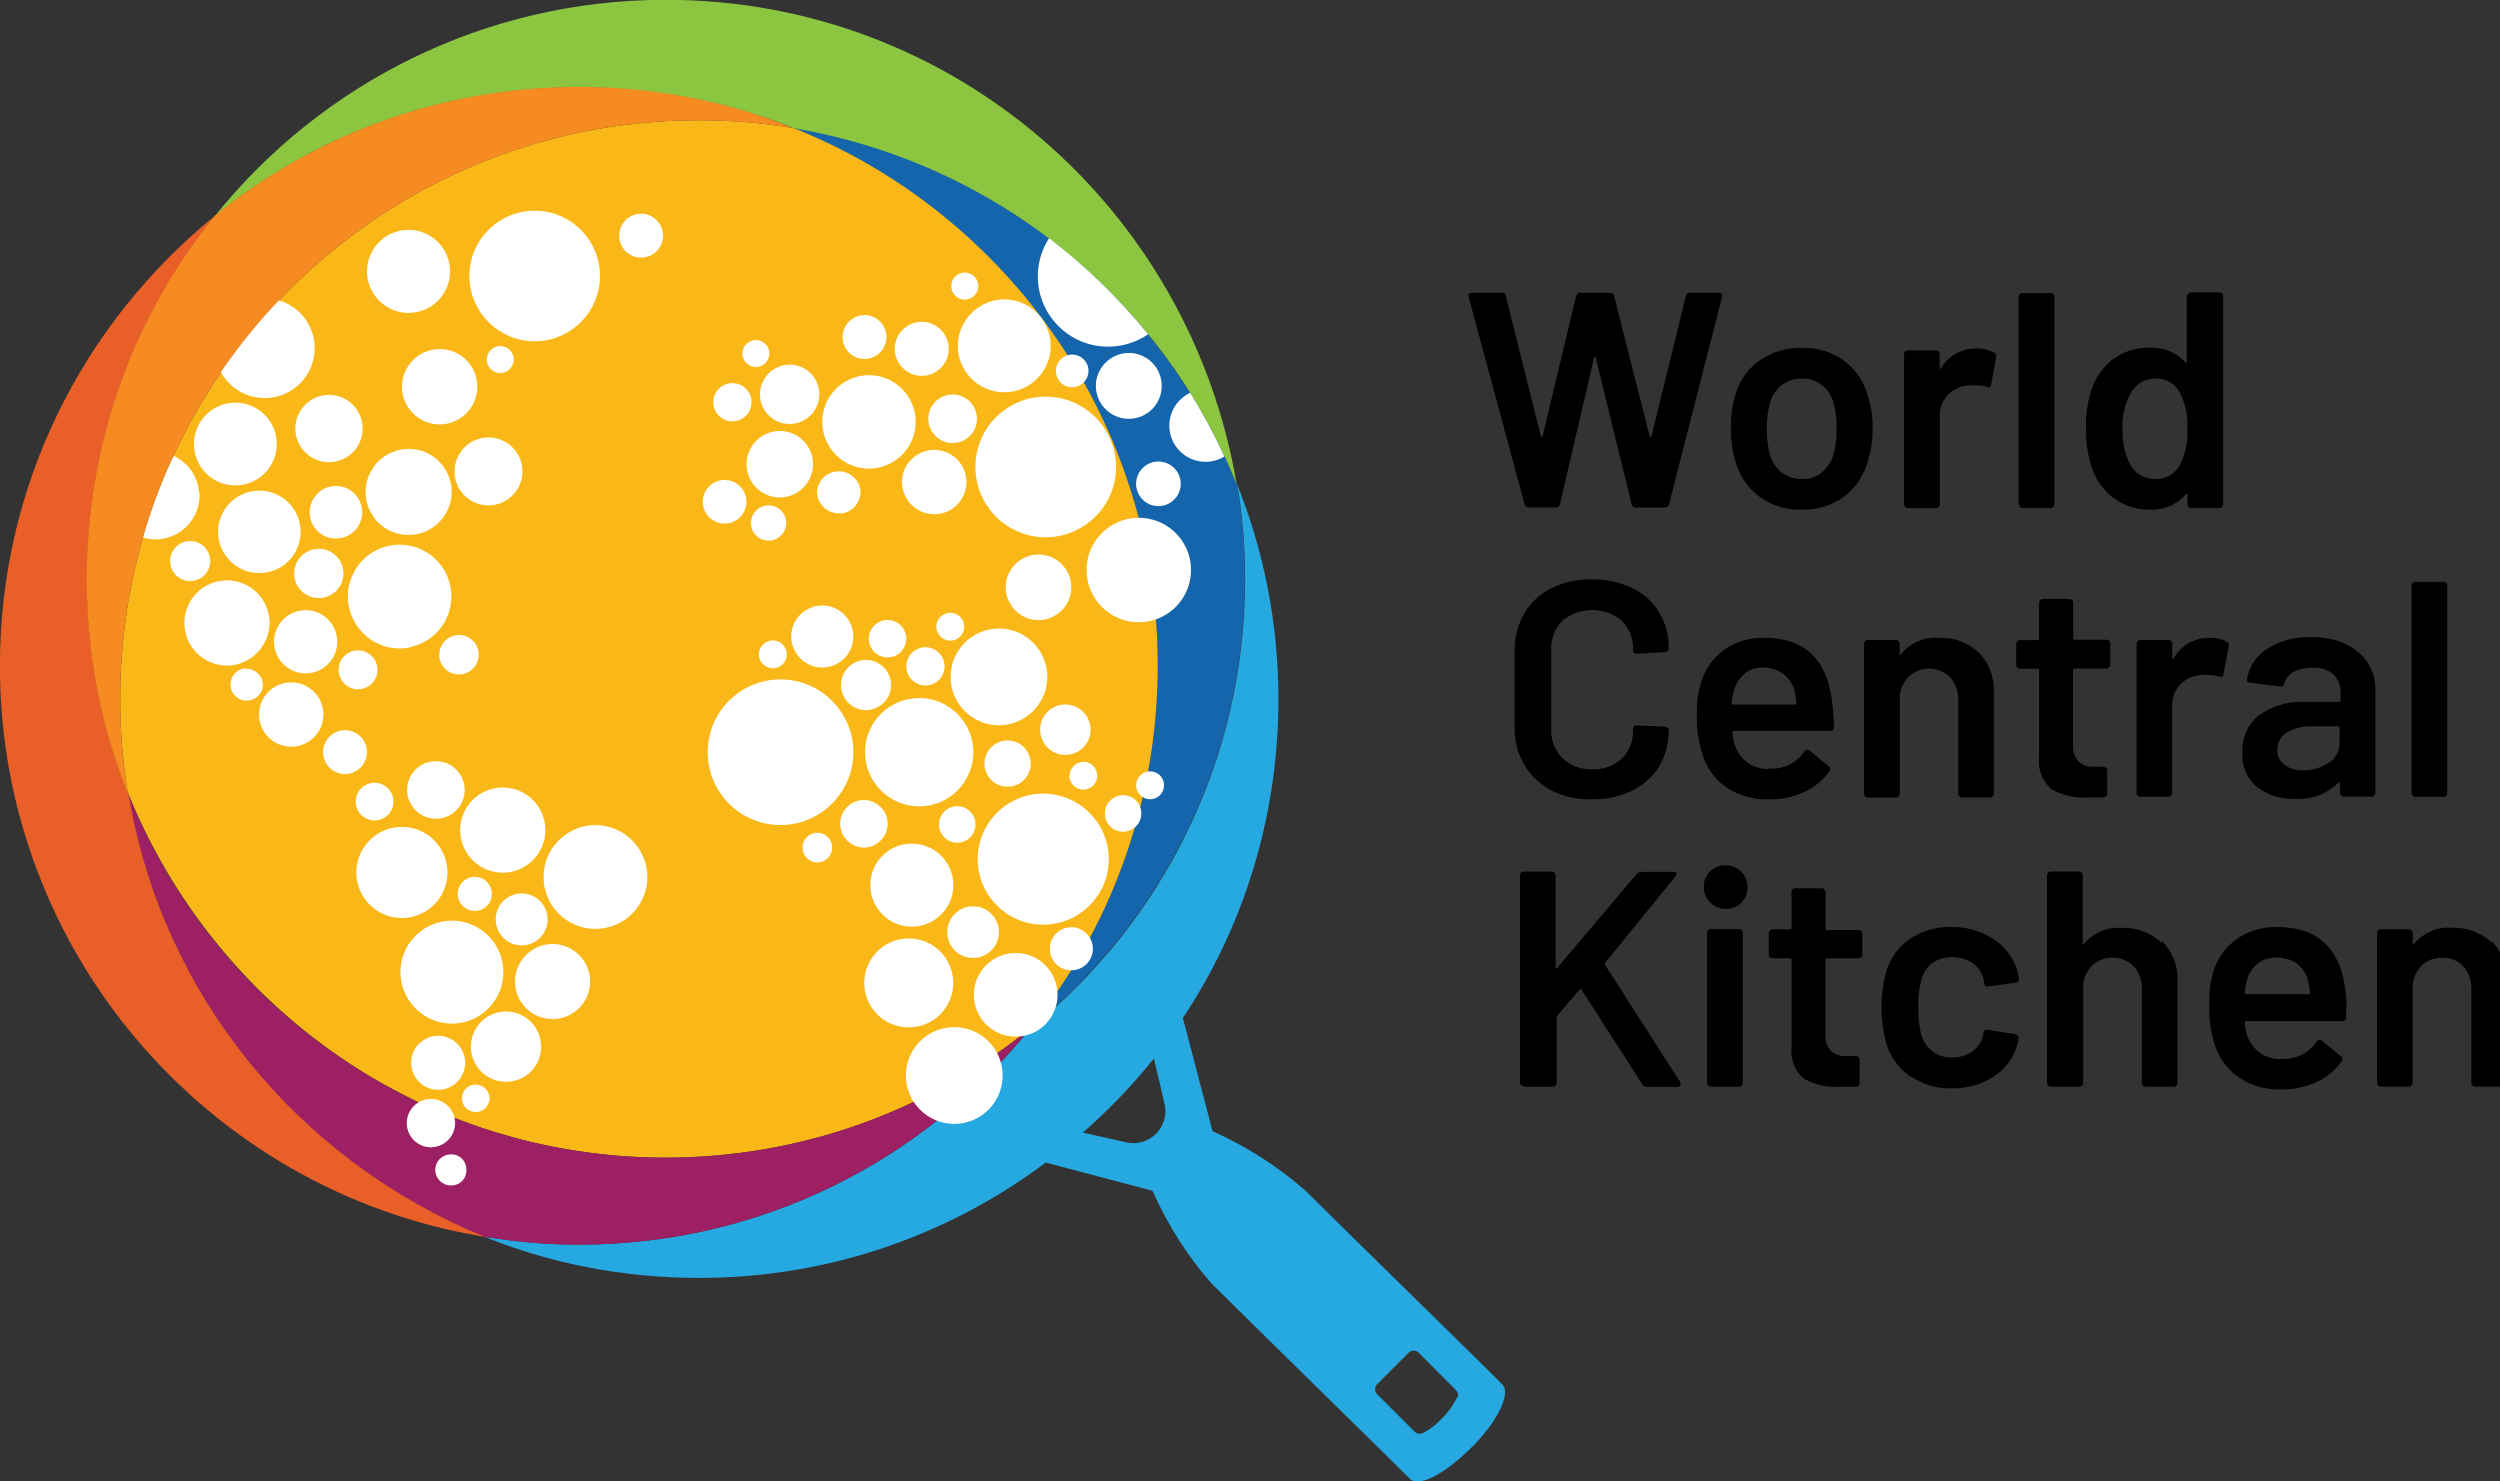 <svg xmlns="http://www.w3.org/2000/svg" width="54" height="32" viewBox="0 0 54 32">
  <rect x="0" y="0" width="54" height="32" fill="#333333" stroke="none"/>
  <g>
    <path d="M32.932 10.894l-1.211-4.486v-0.026c0-0.038 0.022-0.058 0.070-0.058h0.641c0.004-0.001 0.008-0.001 0.012-0.001 0.039 0 0.073 0.027 0.081 0.064l0 0.001 0.756 3.025s0 0.022 0.022 0.022 0 0 0.019-0.022l0.724-3.025c0.008-0.037 0.040-0.064 0.078-0.064 0.002 0 0.003 0 0.005 0h0.641c0.003-0 0.006-0 0.009-0 0.040 0 0.074 0.027 0.084 0.064l0 0.001 0.769 3.031c0 0.016 0 0.022 0.022 0.022s0 0 0.019-0.022l0.743-3.031c0.009-0.037 0.042-0.065 0.081-0.065 0.004 0 0.008 0 0.012 0.001l-0-0h0.615c0.061 0 0.087 0.029 0.074 0.083l-1.147 4.486c-0.009 0.039-0.043 0.068-0.084 0.068-0.003 0-0.006-0-0.009-0l0 0h-0.618c-0.004 0.001-0.008 0.001-0.012 0.001-0.041 0-0.076-0.029-0.084-0.068l-0-0.001-0.775-3.162c0-0.016 0-0.022-0.019-0.026s-0.016 0-0.019 0.026l-0.737 3.162c-0.008 0.039-0.041 0.067-0.082 0.067-0.002 0-0.003-0-0.005-0h-0.583c-0.003 0-0.005 0-0.008 0-0.041 0-0.076-0.029-0.084-0.067l-0-0.001z"/>
    <path d="M39.347 10.208c0.119-0.101 0.209-0.234 0.255-0.385l0.002-0.006c0.041-0.154 0.065-0.332 0.065-0.514 0-0.015-0-0.030-0-0.045l0 0.002c0.001-0.018 0.001-0.040 0.001-0.062 0-0.176-0.024-0.347-0.068-0.509l0.003 0.014c-0.042-0.158-0.131-0.291-0.252-0.387l-0.001-0.001c-0.116-0.086-0.263-0.138-0.421-0.138-0.006 0-0.013 0-0.019 0l0.001-0c-0.003-0-0.008-0-0.012-0-0.155 0-0.298 0.052-0.413 0.139l0.002-0.001c-0.123 0.098-0.214 0.23-0.258 0.382l-0.001 0.005c-0.043 0.155-0.068 0.334-0.068 0.518 0 0.014 0 0.028 0 0.042l-0-0.002c-0 0.011-0 0.023-0 0.036 0 0.185 0.025 0.365 0.071 0.536l-0.003-0.014c0.043 0.159 0.133 0.293 0.255 0.39l0.002 0.001c0.116 0.086 0.261 0.138 0.419 0.138 0.007 0 0.014-0 0.021-0l-0.001 0c0.006 0 0.013 0 0.020 0 0.153 0 0.293-0.052 0.404-0.139l-0.001 0.001zM38.027 10.747c-0.248-0.18-0.434-0.433-0.526-0.727l-0.003-0.010c-0.071-0.224-0.112-0.482-0.112-0.75 0-0.002 0-0.004 0-0.007v0c-0-0.012-0-0.025-0-0.039 0-0.256 0.039-0.502 0.111-0.735l-0.005 0.018c0.094-0.301 0.282-0.551 0.527-0.721l0.005-0.003c0.244-0.163 0.543-0.26 0.866-0.26 0.016 0 0.031 0 0.047 0.001l-0.002-0c0.010-0 0.022-0 0.034-0 0.313 0 0.604 0.097 0.843 0.263l-0.005-0.003c0.244 0.174 0.426 0.421 0.516 0.708l0.003 0.010c0.077 0.212 0.122 0.457 0.122 0.712 0 0.015-0 0.031-0.001 0.046l0-0.002c0 0.009 0 0.019 0 0.030 0 0.26-0.042 0.51-0.12 0.743l0.005-0.017c-0.093 0.305-0.276 0.559-0.518 0.737l-0.004 0.003c-0.237 0.167-0.532 0.266-0.85 0.266-0.012 0-0.024-0-0.036-0l0.002 0c-0.013 0-0.029 0.001-0.044 0.001-0.319 0-0.614-0.098-0.858-0.267l0.005 0.003z"/>
    <path d="M43.077 7.613c0.027 0.014 0.046 0.042 0.046 0.074 0 0.009-0.001 0.018-0.004 0.026l0-0.001-0.112 0.599c0 0.051-0.038 0.067-0.093 0.045-0.065-0.020-0.139-0.032-0.216-0.032-0.006 0-0.013 0-0.019 0l0.001-0h-0.131c-0.181 0.004-0.345 0.078-0.465 0.196l0-0c-0.115 0.116-0.186 0.275-0.186 0.452 0 0.008 0 0.016 0 0.024l-0-0.001v1.9c0 0.001 0 0.002 0 0.003 0 0.042-0.034 0.077-0.077 0.077-0.001 0-0.002-0-0.003-0h-0.612c-0.021-0.001-0.040-0.009-0.055-0.023l0 0c-0.014-0.014-0.023-0.033-0.023-0.054 0-0.001 0-0.002 0-0.004v0-3.246c-0-0.001-0-0.002-0-0.003 0-0.021 0.009-0.040 0.023-0.054v0c0.013-0.014 0.032-0.022 0.053-0.022 0.001 0 0.001 0 0.002 0h0.612c0.001-0 0.002-0 0.003-0 0.021 0 0.040 0.009 0.054 0.022v0c0.013 0.015 0.022 0.036 0.022 0.058v0.298c0 0.016 0 0.029 0 0.029s0 0 0.022-0.016c0.155-0.261 0.435-0.433 0.755-0.433 0.007 0 0.014 0 0.022 0l-0.001-0c0.006-0 0.012-0 0.019-0 0.129 0 0.25 0.032 0.357 0.089l-0.004-0.002z"/>
    <path d="M43.628 10.936c-0.016-0.014-0.025-0.035-0.026-0.058v-4.47c0.001-0.022 0.011-0.041 0.026-0.054l0-0c0.013-0.014 0.031-0.022 0.052-0.022 0.001 0 0.002 0 0.003 0h0.612c0.001-0 0.003-0 0.004-0 0.020 0 0.038 0.009 0.050 0.022l0 0c0.015 0.014 0.024 0.033 0.026 0.054v4.486c-0 0.023-0.010 0.043-0.026 0.058l-0 0c-0.014 0.014-0.033 0.022-0.054 0.022-0 0-0 0-0 0v0h-0.612c-0.021-0.001-0.040-0.009-0.055-0.022l0 0z"/>
    <path d="M47.245 9.26c0.002-0.028 0.003-0.060 0.003-0.093 0-0.255-0.063-0.496-0.173-0.707l0.004 0.008c-0.098-0.175-0.282-0.292-0.494-0.292-0.003 0-0.006 0-0.010 0h0.001c-0.006-0-0.013-0-0.020-0-0.214 0-0.402 0.11-0.51 0.277l-0.001 0.002c-0.126 0.209-0.201 0.462-0.201 0.732 0 0.028 0.001 0.055 0.002 0.082l-0-0.004c-0.001 0.018-0.001 0.040-0.001 0.062 0 0.255 0.060 0.496 0.166 0.71l-0.004-0.009c0.105 0.193 0.306 0.321 0.536 0.321 0.010 0 0.019-0 0.029-0.001l-0.001 0c0.002 0 0.004 0 0.006 0 0.225 0 0.42-0.129 0.515-0.317l0.002-0.003c0.098-0.202 0.156-0.439 0.156-0.689 0-0.028-0.001-0.056-0.002-0.084l0 0.004zM47.274 6.338c0.014-0.014 0.033-0.022 0.054-0.022 0.001 0 0.002 0 0.004 0h0.609c0.001-0 0.002-0 0.003-0 0.021 0 0.040 0.009 0.054 0.022v0c0.014 0.013 0.022 0.032 0.022 0.053 0 0.001 0 0.001-0 0.002v-0 4.502c0 0.001 0 0.002 0 0.003 0 0.021-0.009 0.040-0.023 0.054v0c-0.015 0.013-0.036 0.022-0.058 0.022h-0.609c-0.022-0.001-0.042-0.009-0.058-0.023l0 0c-0.014-0.014-0.023-0.033-0.023-0.054 0-0.001 0-0.002 0-0.004v0-0.199s0-0.022 0-0.026-0.019 0-0.026 0c-0.177 0.209-0.44 0.34-0.734 0.34-0.011 0-0.023-0-0.034-0.001l0.002 0c-0.013 0-0.027 0.001-0.042 0.001-0.283 0-0.544-0.092-0.756-0.247l0.004 0.003c-0.227-0.169-0.397-0.402-0.484-0.673l-0.003-0.010c-0.075-0.237-0.119-0.51-0.119-0.793 0-0.013 0-0.026 0-0.039l-0 0.002c-0-0.018-0.001-0.040-0.001-0.062 0-0.267 0.041-0.525 0.118-0.767l-0.005 0.018c0.086-0.279 0.251-0.512 0.468-0.68l0.003-0.002c0.213-0.155 0.48-0.248 0.769-0.248 0.017 0 0.034 0 0.051 0.001l-0.002-0c0.010-0 0.021-0.001 0.033-0.001 0.285 0 0.54 0.124 0.716 0.32l0.001 0.001c0.004 0.003 0.008 0.004 0.013 0.004s0.009-0.002 0.013-0.004l-0 0s0 0 0-0.022v-1.403c0-0 0-0.001 0-0.002 0-0.021 0.009-0.040 0.022-0.053l0-0z"/>
    <path d="M33.509 17.069c-0.246-0.125-0.445-0.312-0.58-0.541l-0.004-0.007c-0.131-0.225-0.209-0.495-0.209-0.784 0-0.011 0-0.021 0-0.032l-0 0.002v-1.641c-0-0.008-0-0.017-0-0.027 0-0.291 0.077-0.563 0.213-0.798l-0.004 0.008c0.138-0.234 0.337-0.42 0.575-0.538l0.008-0.004c0.243-0.122 0.529-0.193 0.832-0.193 0.015 0 0.030 0 0.045 0.001l-0.002-0c0.013-0 0.028-0 0.043-0 0.3 0 0.584 0.069 0.837 0.191l-0.011-0.005c0.245 0.115 0.444 0.295 0.58 0.516l0.003 0.006c0.131 0.216 0.209 0.478 0.209 0.758 0 0.010-0 0.019-0 0.029l0-0.001c-0.001 0.022-0.011 0.041-0.026 0.054l-0 0c-0.012 0.014-0.030 0.023-0.050 0.023-0.001 0-0.003-0-0.004-0h0l-0.612 0.035c-0.051 0-0.080-0.026-0.080-0.074 0.001-0.014 0.001-0.031 0.001-0.048 0-0.231-0.092-0.44-0.242-0.593l0 0c-0.173-0.143-0.397-0.23-0.641-0.23s-0.468 0.087-0.642 0.232l0.002-0.001c-0.151 0.152-0.245 0.361-0.245 0.593 0 0.017 0.001 0.034 0.002 0.050l-0-0.002v1.692c-0.001 0.015-0.001 0.032-0.001 0.049 0 0.231 0.094 0.44 0.245 0.591v0c0.16 0.147 0.375 0.238 0.611 0.238 0.011 0 0.021-0 0.032-0.001l-0.002 0c0.011 0.001 0.025 0.001 0.038 0.001 0.233 0 0.445-0.089 0.603-0.235l-0.001 0.001c0.15-0.152 0.242-0.361 0.242-0.591 0-0.018-0.001-0.035-0.002-0.052l0 0.002c0-0.048 0.029-0.074 0.080-0.074l0.612 0.026c0.001-0 0.003-0 0.004-0 0.020 0 0.038 0.009 0.050 0.023l0 0c0.014 0.010 0.024 0.026 0.026 0.045v0c0 0.008 0 0.018 0 0.027 0 0.283-0.077 0.548-0.212 0.774l0.004-0.007c-0.141 0.228-0.342 0.407-0.581 0.519l-0.008 0.003c-0.242 0.118-0.526 0.186-0.826 0.186-0.015 0-0.030-0-0.045-0l0.002 0c-0.014 0-0.029 0.001-0.045 0.001-0.302 0-0.588-0.072-0.84-0.201l0.011 0.005z"/>
    <path d="M37.687 14.553c-0.109 0.085-0.19 0.203-0.226 0.338l-0.001 0.005c-0.028 0.086-0.048 0.185-0.054 0.288l-0 0.004c0 0.022 0 0.032 0.029 0.032h1.336c0.022 0 0.032 0 0.032-0.032-0.006-0.093-0.020-0.18-0.041-0.264l0.002 0.010c-0.036-0.152-0.12-0.28-0.236-0.371l-0.001-0.001c-0.118-0.090-0.267-0.144-0.429-0.144h-0c-0.007-0-0.015-0-0.023-0-0.145 0-0.28 0.046-0.39 0.124l0.002-0.001zM39.61 15.502v0.208c0.001 0.003 0.001 0.007 0.001 0.010 0 0.037-0.030 0.067-0.067 0.067-0.004 0-0.007-0-0.011-0.001l0 0h-2.076c-0.001-0-0.002-0-0.003-0-0.018 0-0.032 0.014-0.032 0.032 0 0.001 0 0.002 0 0.004v-0c0.005 0.108 0.027 0.21 0.063 0.305l-0.002-0.007c0.102 0.287 0.371 0.489 0.687 0.489 0.031 0 0.062-0.002 0.092-0.006l-0.004 0c0.007 0 0.014 0 0.022 0 0.289 0 0.543-0.146 0.694-0.369l0.002-0.003c0.013-0.023 0.037-0.038 0.064-0.038h0c0.001-0 0.001-0 0.002-0 0.018 0 0.034 0.007 0.046 0.019v0l0.41 0.34c0.022 0.011 0.037 0.034 0.037 0.060 0 0.018-0.007 0.034-0.018 0.046l0-0c-0.138 0.194-0.322 0.347-0.536 0.445l-0.008 0.003c-0.214 0.101-0.464 0.16-0.728 0.16-0.011 0-0.022-0-0.033-0l0.002 0c-0.015 0.001-0.033 0.001-0.052 0.001-0.307 0-0.593-0.086-0.837-0.235l0.007 0.004c-0.237-0.153-0.419-0.372-0.522-0.632l-0.003-0.009c-0.099-0.264-0.156-0.569-0.156-0.887 0-0.038 0.001-0.077 0.002-0.115l-0 0.005c-0.001-0.019-0.001-0.042-0.001-0.065 0-0.199 0.030-0.39 0.085-0.571l-0.004 0.014c0.081-0.303 0.258-0.556 0.496-0.731l0.004-0.003c0.234-0.166 0.526-0.266 0.842-0.266 0.008 0 0.016 0 0.025 0l-0.001-0q1.307 0 1.471 1.365c0.018 0.107 0.029 0.231 0.029 0.357 0 0.005-0 0.011-0 0.016v-0.001z"/>
    <path d="M42.747 14.098c0.199 0.21 0.322 0.494 0.322 0.807 0 0.023-0.001 0.045-0.002 0.067l0-0.003v2.176c0 0.001 0 0.002 0 0.003 0 0.020-0.009 0.039-0.022 0.052l-0 0c-0.014 0.016-0.035 0.025-0.058 0.026h-0.609c-0.023-0-0.043-0.010-0.058-0.026l-0-0c-0.013-0.014-0.022-0.033-0.022-0.054v-2.019c0-0.009 0.001-0.020 0.001-0.031 0-0.177-0.066-0.339-0.174-0.463l0.001 0.001c-0.116-0.119-0.279-0.193-0.458-0.193s-0.342 0.074-0.458 0.193l-0 0c-0.11 0.121-0.177 0.282-0.177 0.459 0 0.011 0 0.022 0.001 0.033l-0-0.002v2.025c-0 0.022-0.010 0.041-0.026 0.054l-0 0c-0.012 0.016-0.031 0.026-0.053 0.026-0.001 0-0.001 0-0.002-0h-0.612c-0.022-0.001-0.041-0.011-0.054-0.026l-0-0c-0.014-0.013-0.023-0.031-0.023-0.052 0-0.001 0-0.002 0-0.003v0-3.249c-0-0.001-0-0.002-0-0.003 0-0.020 0.009-0.039 0.022-0.052l0-0c0.013-0.014 0.032-0.022 0.053-0.022 0.001 0 0.001 0 0.002 0h0.612c0.001-0 0.003-0 0.004-0 0.020 0 0.038 0.009 0.050 0.023l0 0c0.015 0.013 0.025 0.033 0.026 0.054v0.215s0 0.022 0 0.026 0.016 0 0.019 0c0.178-0.224 0.449-0.366 0.754-0.366 0.029 0 0.057 0.001 0.086 0.004l-0.004-0c0.016-0.001 0.035-0.001 0.053-0.001 0.312 0 0.596 0.123 0.806 0.322l-0.001-0z"/>
    <path d="M45.547 14.419c-0.014 0.014-0.033 0.023-0.054 0.023-0.001 0-0.002-0-0.004-0h-0.676c-0.001-0-0.002-0-0.003-0-0.018 0-0.032 0.014-0.032 0.032 0 0.001 0 0.002 0 0.004v-0 1.602c-0.001 0.014-0.002 0.030-0.002 0.046 0 0.122 0.043 0.233 0.115 0.32l-0.001-0.001c0.080 0.073 0.187 0.117 0.305 0.117 0.014 0 0.029-0.001 0.043-0.002l-0.002 0h0.199c0.001-0 0.002-0 0.003-0 0.021 0 0.040 0.009 0.054 0.023v0c0.014 0.013 0.023 0.031 0.023 0.052 0 0.001-0 0.002-0 0.003v-0 0.5c0 0.048-0.026 0.077-0.080 0.087h-0.343c-0.029 0.002-0.062 0.003-0.095 0.003-0.253 0-0.489-0.068-0.693-0.186l0.007 0.004c-0.166-0.144-0.271-0.355-0.271-0.59 0-0.030 0.002-0.060 0.005-0.090l-0 0.004v-1.89c0-0.001 0-0.002 0-0.003 0-0.018-0.014-0.032-0.032-0.032-0.001 0-0.002 0-0.004 0h-0.378c-0.001 0-0.002 0-0.003 0-0.020 0-0.039-0.009-0.052-0.022l-0-0c-0.016-0.014-0.025-0.035-0.026-0.058v-0.461c0.001-0.022 0.011-0.041 0.026-0.054l0-0c0.013-0.014 0.031-0.023 0.052-0.023 0.001 0 0.002 0 0.003 0h0.378c0.001 0 0.002 0 0.003 0 0.018 0 0.032-0.014 0.032-0.032 0-0.001-0-0.002-0-0.004v0-0.775c-0-0.001-0-0.002-0-0.003 0-0.021 0.009-0.040 0.023-0.054v0c0.015-0.013 0.036-0.022 0.058-0.022h0.577c0.021 0.001 0.040 0.009 0.055 0.022l-0-0c0.014 0.014 0.023 0.033 0.023 0.054 0 0.001-0 0.002-0 0.004v-0 0.766c-0 0.001-0 0.002-0 0.003 0 0.018 0.014 0.032 0.032 0.032 0.001 0 0.002-0 0.004-0h0.686c0.001-0 0.002-0 0.003-0 0.021 0 0.040 0.009 0.054 0.023v0c0.013 0.015 0.021 0.033 0.022 0.054v0.465c-0.001 0.022-0.009 0.042-0.023 0.058l0-0z"/>
    <path d="M48.101 13.868c0.026 0.014 0.043 0.042 0.043 0.073 0 0.009-0.002 0.019-0.005 0.027l0-0.001-0.112 0.596c0 0.054-0.035 0.070-0.093 0.048-0.064-0.020-0.138-0.032-0.215-0.032-0.006 0-0.011 0-0.017 0h0.001c-0.020-0.002-0.044-0.003-0.067-0.003s-0.047 0.001-0.070 0.003l0.003-0c-0.181 0.003-0.345 0.077-0.465 0.196l0-0c-0.115 0.116-0.186 0.275-0.186 0.452 0 0.008 0 0.016 0 0.024l-0-0.001v1.878c0 0.001 0 0.002 0 0.003 0 0.020-0.009 0.039-0.022 0.052l-0 0c-0.014 0.015-0.033 0.024-0.054 0.026h-0.612c-0.023-0-0.043-0.010-0.058-0.026l-0-0c-0.013-0.014-0.022-0.033-0.022-0.054v-3.227c0.001-0.021 0.010-0.040 0.023-0.055l-0 0c0.014-0.014 0.033-0.023 0.054-0.023 0.001 0 0.002 0 0.004 0h0.612c0.042 0 0.077 0.034 0.077 0.077v0 0.301s0 0.026 0 0.029 0 0 0.022 0c0.152-0.272 0.438-0.453 0.766-0.453 0.012 0 0.025 0 0.037 0.001l-0.002-0c0.005-0 0.011-0 0.018-0 0.129 0 0.251 0.032 0.358 0.089l-0.004-0.002z"/>
    <path d="M50.305 16.482c0.14-0.096 0.231-0.256 0.231-0.437 0-0.001 0-0.002 0-0.002v0-0.32c0-0.022 0-0.035-0.032-0.035h-0.558c-0.016-0.001-0.034-0.001-0.053-0.001-0.185 0-0.358 0.050-0.506 0.139l0.005-0.003c-0.122 0.076-0.202 0.209-0.202 0.361 0 0.006 0 0.012 0 0.018l-0-0.001c-0 0.004-0 0.009-0 0.014 0 0.126 0.062 0.237 0.156 0.306l0.001 0.001c0.103 0.075 0.233 0.119 0.372 0.119 0.010 0 0.020-0 0.030-0.001l-0.001 0c0.007 0 0.015 0 0.023 0 0.201 0 0.386-0.065 0.537-0.175l-0.003 0.002zM50.642 13.903c0.203 0.087 0.37 0.225 0.491 0.397l0.002 0.004c0.108 0.16 0.173 0.358 0.173 0.571 0 0.003 0 0.006-0 0.009v-0 2.243c-0 0.022-0.010 0.041-0.026 0.054l-0 0c-0.014 0.015-0.033 0.024-0.054 0.026h-0.603c-0 0-0.001 0-0.002 0-0.021 0-0.040-0.010-0.053-0.026l-0-0c-0.015-0.013-0.025-0.033-0.026-0.054v-0.208s0-0.019 0-0.022c-0.004-0.001-0.008-0.002-0.013-0.002s-0.009 0.001-0.013 0.002l0-0c-0.219 0.223-0.524 0.362-0.861 0.362-0.029 0-0.057-0.001-0.085-0.003l0.004 0c-0.016 0.001-0.035 0.001-0.054 0.001-0.289 0-0.555-0.096-0.77-0.257l0.003 0.002c-0.198-0.165-0.323-0.411-0.323-0.686 0-0.022 0.001-0.045 0.002-0.067l-0 0.003c-0.001-0.015-0.001-0.033-0.001-0.052 0-0.304 0.141-0.575 0.362-0.751l0.002-0.001c0.257-0.182 0.576-0.291 0.921-0.291 0.033 0 0.066 0.001 0.099 0.003l-0.005-0h0.711c0.022 0 0.032 0 0.032-0.035v-0.157c0.001-0.009 0.001-0.020 0.001-0.031 0-0.144-0.058-0.274-0.152-0.369l0 0c-0.11-0.091-0.252-0.146-0.407-0.146-0.018 0-0.036 0.001-0.053 0.002l0.002-0c-0.012-0.001-0.025-0.001-0.039-0.001-0.135 0-0.261 0.034-0.372 0.093l0.004-0.002c-0.097 0.052-0.17 0.141-0.198 0.247l-0.001 0.003c-0.004 0.038-0.035 0.067-0.073 0.067-0.007 0-0.014-0.001-0.020-0.003l0.001 0-0.641-0.080c-0.022-0.002-0.042-0.010-0.058-0.023l0 0c-0.011-0.005-0.019-0.016-0.019-0.029 0-0.005 0.001-0.009 0.003-0.013l-0 0c0.041-0.281 0.202-0.519 0.429-0.661l0.004-0.002c0.255-0.164 0.566-0.261 0.899-0.261 0.022 0 0.043 0 0.065 0.001l-0.003-0c0.012-0 0.026-0 0.039-0 0.251 0 0.49 0.054 0.705 0.152l-0.011-0.004z"/>
    <path d="M52.116 17.187c-0.015-0.013-0.025-0.033-0.026-0.054v-4.486c0-0.023 0.010-0.043 0.026-0.058l0-0c0.014-0.014 0.033-0.022 0.054-0.022 0 0 0 0 0 0v0h0.612c0.021 0.001 0.040 0.009 0.055 0.022l-0-0c0.014 0.014 0.023 0.033 0.023 0.054 0 0.001-0 0.002-0 0.004v-0 4.486c0 0.001 0 0.002 0 0.003 0 0.020-0.009 0.039-0.022 0.052l-0 0c-0.013 0.015-0.033 0.025-0.054 0.026h-0.612c-0 0-0.001 0-0.002 0-0.021 0-0.040-0.010-0.053-0.026l-0-0z"/>
    <path d="M32.855 23.442c-0.014-0.014-0.023-0.033-0.023-0.054 0-0.001 0-0.002 0-0.003v0-4.479c-0-0.001-0-0.002-0-0.003 0-0.021 0.009-0.040 0.023-0.054v0c0.013-0.014 0.031-0.023 0.052-0.023 0.001 0 0.002 0 0.003 0h0.612c0.001-0 0.003-0 0.004-0 0.020 0 0.038 0.009 0.050 0.023l0 0c0.016 0.014 0.025 0.035 0.026 0.058v1.983s0 0.022 0 0.026c0.004 0.003 0.008 0.004 0.013 0.004s0.009-0.002 0.013-0.004l-0 0 1.724-2.038c0.025-0.028 0.062-0.045 0.102-0.045 0 0 0.001 0 0.001 0h0.689c0.045 0 0.067 0 0.067 0.045-0.003 0.021-0.011 0.039-0.023 0.055l0-0-1.519 1.865c-0.005 0.006-0.008 0.014-0.008 0.022s0.003 0.016 0.008 0.023l-0-0 1.631 2.541c0.001 0.007 0.001 0.016 0.001 0.024s-0 0.017-0.001 0.025l0-0.001c0 0.029-0.022 0.045-0.067 0.045h-0.666c-0.001 0-0.003 0-0.005 0-0.037 0-0.069-0.021-0.085-0.051l-0-0.001-1.314-2.044c-0.019-0.026-0.035-0.029-0.048 0l-0.49 0.57c-0.002 0.007-0.003 0.014-0.003 0.022s0.001 0.016 0.003 0.023l-0-0.001v1.397c-0 0.023-0.010 0.043-0.026 0.058l-0 0c-0.012 0.014-0.030 0.023-0.050 0.023-0.001 0-0.003-0-0.004-0h-0.612c-0.001 0-0.002 0-0.003 0-0.020 0-0.039-0.009-0.052-0.022l-0-0z"/>
    <path d="M36.899 23.442c-0.016-0.014-0.025-0.035-0.026-0.058v-3.236c0-0.023 0.010-0.043 0.026-0.058l0-0c0.014-0.014 0.033-0.022 0.054-0.022 0 0 0 0 0 0v0h0.612c0 0 0 0 0 0 0.021 0 0.040 0.009 0.054 0.022v0c0.016 0.014 0.025 0.035 0.026 0.058v3.243c-0 0.023-0.010 0.043-0.026 0.058l-0 0c-0.012 0.014-0.030 0.023-0.050 0.023-0.001 0-0.003-0-0.004-0h-0.612c-0.001 0-0.003 0-0.004 0-0.020 0-0.038-0.009-0.050-0.023l-0-0zM36.934 19.485c-0.081-0.082-0.132-0.195-0.132-0.32 0-0.007 0-0.014 0-0.020l-0 0.001c0-0.001 0-0.002 0-0.003 0-0.124 0.050-0.236 0.131-0.317v0c0.083-0.083 0.198-0.135 0.325-0.135 0.005 0 0.011 0 0.016 0l-0.001-0c0.003-0 0.006-0 0.010-0 0.255 0 0.461 0.207 0.461 0.461 0 0.003-0 0.007-0 0.010v-0c0 0.004 0 0.010 0 0.015 0 0.127-0.052 0.242-0.135 0.325v0c-0.081 0.081-0.193 0.131-0.317 0.131-0.001 0-0.002 0-0.003 0h0c-0.006 0-0.013 0-0.019 0-0.125 0-0.238-0.050-0.32-0.132l0 0z"/>
    <path d="M40.199 20.676c-0.015 0.013-0.036 0.022-0.058 0.022h-0.676c-0.022 0-0.035 0-0.035 0.032v1.602c-0.001 0.014-0.002 0.030-0.002 0.046 0 0.122 0.043 0.233 0.115 0.32l-0.001-0.001c0.080 0.071 0.186 0.114 0.302 0.114 0.016 0 0.031-0.001 0.046-0.002l-0.002 0h0.199c0.022 0.001 0.042 0.009 0.058 0.023l-0-0c0.014 0.014 0.023 0.033 0.023 0.054 0 0.001-0 0.002-0 0.003v-0 0.5c0 0.002 0 0.004 0 0.006 0 0.044-0.036 0.080-0.080 0.080-0 0-0 0-0 0v0h-0.343c-0.030 0.002-0.065 0.004-0.1 0.004-0.252 0-0.489-0.068-0.692-0.187l0.007 0.004c-0.164-0.144-0.268-0.354-0.268-0.589 0-0.031 0.002-0.061 0.005-0.091l-0 0.004v-1.89c0-0.022 0-0.032-0.035-0.032h-0.378c-0 0-0 0-0 0-0.021 0-0.040-0.009-0.054-0.022v0c-0.016-0.014-0.025-0.035-0.026-0.058v-0.465c0-0.023 0.010-0.043 0.026-0.058l0-0c0.014-0.014 0.033-0.022 0.054-0.022 0 0 0 0 0 0v0h0.378c0.022 0 0.035 0 0.035-0.032v-0.775c-0-0.001-0-0.002-0-0.003 0-0.021 0.009-0.040 0.023-0.054v0c0.013-0.014 0.031-0.023 0.052-0.023 0.001 0 0.002 0 0.003 0h0.58c0.025 0.003 0.046 0.017 0.057 0.038l0 0c0.014 0.014 0.023 0.033 0.023 0.054 0 0.001-0 0.002-0 0.003v-0 0.775c0 0.022 0 0.032 0.035 0.032h0.676c0.001-0 0.002-0 0.003-0 0.042 0 0.077 0.034 0.077 0.077 0 0.001-0 0.002-0 0.003v-0 0.465c-0.001 0.022-0.009 0.042-0.023 0.058l0-0z"/>
    <path d="M41.266 23.256c-0.244-0.171-0.426-0.414-0.516-0.699l-0.003-0.010c-0.067-0.236-0.106-0.508-0.106-0.788s0.039-0.552 0.111-0.809l-0.005 0.021c0.090-0.291 0.272-0.531 0.511-0.692l0.005-0.003c0.238-0.159 0.53-0.254 0.845-0.254 0.014 0 0.028 0 0.041 0.001l-0.002-0c0.010-0 0.022-0 0.034-0 0.323 0 0.624 0.096 0.876 0.26l-0.006-0.004c0.301 0.189 0.51 0.5 0.557 0.862l0.001 0.006c0 0.045-0.026 0.070-0.074 0.080l-0.599 0.083c-0 0-0.001 0-0.002 0-0.039 0-0.071-0.027-0.078-0.064l-0-0.001c0.002-0.008 0.003-0.018 0.003-0.027s-0.001-0.019-0.003-0.028l0 0.001c-0.007-0.036-0.015-0.067-0.027-0.097l0.001 0.004c-0.043-0.128-0.127-0.233-0.235-0.303l-0.002-0.001c-0.115-0.075-0.255-0.119-0.406-0.119-0.007 0-0.014 0-0.021 0l0.001-0c-0.006-0-0.014-0-0.022-0-0.153 0-0.294 0.048-0.41 0.13l0.002-0.002c-0.114 0.087-0.197 0.21-0.233 0.351l-0.001 0.004c-0.043 0.156-0.068 0.336-0.068 0.522 0 0.024 0 0.048 0.001 0.071l-0-0.003c-0.001 0.019-0.001 0.041-0.001 0.063 0 0.187 0.023 0.369 0.065 0.542l-0.003-0.016c0.040 0.149 0.123 0.275 0.236 0.367l0.001 0.001c0.111 0.086 0.253 0.138 0.406 0.138 0.009 0 0.018-0 0.027-0.001l-0.001 0c0.005 0 0.010 0 0.016 0 0.157 0 0.303-0.049 0.423-0.133l-0.002 0.002c0.116-0.082 0.2-0.202 0.233-0.342l0.001-0.004c0.001-0.005 0.001-0.011 0.001-0.018s-0.001-0.012-0.001-0.018l0 0.001s0 0 0-0.019c0.004-0.039 0.037-0.069 0.077-0.069 0.006 0 0.011 0.001 0.017 0.002l-0.001-0 0.599 0.093c0.021 0.007 0.040 0.018 0.054 0.032l-0-0c0.012 0.011 0.019 0.026 0.019 0.043 0 0.006-0.001 0.013-0.003 0.019l0-0c0 0.070-0.022 0.122-0.032 0.154-0.085 0.285-0.266 0.519-0.505 0.67l-0.005 0.003c-0.245 0.157-0.545 0.25-0.866 0.25-0.013 0-0.027-0-0.040-0l0.002 0c-0.012 0-0.026 0.001-0.039 0.001-0.315 0-0.607-0.099-0.846-0.266l0.005 0.003z"/>
    <path d="M46.714 20.34c0.199 0.209 0.322 0.492 0.322 0.805 0 0.022-0.001 0.045-0.002 0.067l0-0.003v2.182c-0 0.023-0.010 0.043-0.026 0.058l-0 0c-0.012 0.014-0.030 0.023-0.050 0.023-0.001 0-0.003-0-0.004-0h-0.612c-0.001 0-0.002 0-0.003 0-0.020 0-0.039-0.009-0.052-0.022l-0-0c-0.014-0.014-0.023-0.033-0.023-0.054 0-0.001 0-0.002 0-0.003v0-2.022c0-0.010 0.001-0.021 0.001-0.032 0-0.177-0.066-0.339-0.174-0.462l0.001 0.001c-0.108-0.117-0.261-0.19-0.432-0.19-0.009 0-0.019 0-0.028 0.001l0.001-0c-0.008-0-0.018-0.001-0.028-0.001-0.17 0-0.324 0.072-0.433 0.186l-0 0c-0.11 0.119-0.177 0.279-0.177 0.455 0 0.012 0 0.025 0.001 0.037l-0-0.002v2.028c0 0.001 0 0.002 0 0.003 0 0.042-0.034 0.077-0.077 0.077-0.001 0-0.002-0-0.003-0h-0.609c-0.004 0.001-0.008 0.001-0.013 0.001-0.042 0-0.077-0.034-0.077-0.077 0-0.002 0-0.003 0-0.005v0-4.486c-0-0.001-0-0.002-0-0.003 0-0.042 0.034-0.077 0.077-0.077 0.001 0 0.002 0 0.003 0h0.609c0.001-0 0.002-0 0.003-0 0.042 0 0.077 0.034 0.077 0.077 0 0.001-0 0.002-0 0.003v-0 1.464c-0.002 0.004-0.003 0.009-0.003 0.014s0.001 0.010 0.004 0.015l-0-0s0.016 0 0.019 0c0.178-0.219 0.447-0.359 0.749-0.359 0.026 0 0.052 0.001 0.078 0.003l-0.003-0c0.016-0.001 0.035-0.001 0.053-0.001 0.312 0 0.596 0.122 0.806 0.322l-0.001-0z"/>
    <path d="M48.771 20.808c-0.111 0.085-0.192 0.202-0.23 0.338l-0.001 0.005c-0.027 0.086-0.046 0.186-0.051 0.289l-0 0.003c0 0.022 0 0.032 0.026 0.032h1.346c0.022 0 0.035 0 0.035-0.032-0.005-0.092-0.020-0.179-0.044-0.261l0.002 0.008c-0.033-0.152-0.117-0.281-0.232-0.371l-0.001-0.001c-0.117-0.082-0.262-0.132-0.419-0.132-0.008 0-0.017 0-0.025 0l0.001-0c-0.009-0-0.020-0.001-0.030-0.001-0.142 0-0.273 0.046-0.379 0.124l0.002-0.001zM50.677 21.769v0.205c0.001 0.003 0.001 0.007 0.001 0.010 0 0.039-0.032 0.070-0.071 0.070-0.004 0-0.007-0-0.011-0.001l0 0h-2.076c-0.001-0-0.002-0-0.003-0-0.016 0-0.029 0.013-0.029 0.029 0 0.001 0 0.002 0 0.004v-0c0.004 0.109 0.025 0.212 0.060 0.308l-0.002-0.007c0.105 0.287 0.376 0.489 0.694 0.489 0.030 0 0.059-0.002 0.088-0.005l-0.004 0c0.006 0 0.013 0 0.021 0 0.288 0 0.542-0.146 0.692-0.369l0.002-0.003c0.014-0.023 0.039-0.039 0.067-0.042l0-0c0.018 0.001 0.034 0.009 0.045 0.022l0 0 0.413 0.336c0.021 0.012 0.035 0.035 0.035 0.061 0 0.017-0.006 0.033-0.016 0.045l0-0c-0.139 0.195-0.324 0.349-0.539 0.448l-0.008 0.003c-0.217 0.101-0.471 0.16-0.739 0.16-0.007 0-0.015-0-0.022-0h0.001c-0.015 0-0.033 0.001-0.050 0.001-0.306 0-0.592-0.087-0.834-0.239l0.007 0.004c-0.238-0.153-0.421-0.372-0.525-0.632l-0.003-0.009c-0.097-0.261-0.153-0.562-0.153-0.877 0-0.041 0.001-0.082 0.003-0.122l-0 0.006c-0.001-0.022-0.001-0.048-0.001-0.073 0-0.202 0.029-0.397 0.082-0.582l-0.004 0.015c0.082-0.302 0.261-0.554 0.499-0.728l0.004-0.003c0.234-0.169 0.527-0.27 0.844-0.27 0.014 0 0.029 0 0.043 0.001l-0.002-0q1.307 0 1.474 1.365c0.016 0.11 0.026 0.236 0.026 0.365 0 0.003 0 0.005 0 0.007v-0z"/>
    <path d="M53.83 20.34c0.199 0.211 0.322 0.496 0.322 0.81 0 0.021-0.001 0.041-0.002 0.062l0-0.003v2.182c0 0.001 0 0.002 0 0.003 0 0.042-0.034 0.077-0.077 0.077-0.001 0-0.002-0-0.003-0h-0.609c-0.001 0-0.002 0-0.003 0-0.042 0-0.077-0.034-0.077-0.077 0-0.001 0-0.002 0-0.003v0-2.022c0-0.010 0.001-0.021 0.001-0.032 0-0.177-0.066-0.339-0.174-0.462l0.001 0.001c-0.108-0.117-0.261-0.19-0.432-0.19-0.009 0-0.019 0-0.028 0.001l0.001-0c-0.007-0-0.016-0-0.024-0-0.172 0-0.327 0.071-0.437 0.186l-0 0c-0.11 0.121-0.177 0.283-0.177 0.46 0 0.011 0 0.021 0.001 0.032l-0-0.002v2.028c0 0.001 0 0.002 0 0.003 0 0.042-0.034 0.077-0.077 0.077-0.001 0-0.002-0-0.003-0h-0.609c-0.001 0-0.002 0-0.003 0-0.021 0-0.040-0.009-0.054-0.023v0c-0.013-0.015-0.022-0.036-0.022-0.058v-3.236c-0-0.001-0-0.002-0-0.003 0-0.042 0.034-0.077 0.077-0.077 0.001 0 0.002 0 0.003 0h0.609c0.022 0.001 0.042 0.009 0.058 0.023l-0-0c0.014 0.014 0.023 0.033 0.023 0.054 0 0.001-0 0.002-0 0.003v-0 0.211c-0.002 0.004-0.003 0.009-0.003 0.014s0.001 0.010 0.003 0.015l-0-0s0 0 0.022 0c0.178-0.219 0.447-0.358 0.749-0.358 0.025 0 0.050 0.001 0.075 0.003l-0.003-0c0.016-0.001 0.035-0.001 0.054-0.001 0.313 0 0.598 0.122 0.809 0.322l-0.001-0z"/>
  </g>
  <g>
    <path fill="#1565ad" d="M17.136 2.768c4.652 1.889 7.872 6.373 7.872 11.609 0 2.983-1.045 5.721-2.789 7.87l0.018-0.023c2.847-2.306 4.651-5.801 4.651-9.718 0-0.715-0.060-1.417-0.176-2.099l0.010 0.073c-1.634-4.031-5.198-6.973-9.513-7.702l-0.074-0.010z"/>
    <path fill="#26a9e1" d="M31.465 30.193c-0.082 0.173-0.19 0.32-0.32 0.445l-0.001 0.001c-0.118 0.13-0.258 0.238-0.415 0.317l-0.008 0.004c-0.016 0.006-0.035 0.009-0.054 0.009-0.047 0-0.089-0.020-0.119-0.051l-0.804-0.804c-0.026-0.028-0.042-0.066-0.042-0.107s0.016-0.079 0.043-0.107l-0 0 0.683-0.683c0.028-0.027 0.066-0.044 0.107-0.044s0.080 0.017 0.107 0.044l-0-0 0.798 0.801c0.032 0.028 0.053 0.070 0.053 0.116 0 0.021-0.004 0.040-0.011 0.058l0-0.001zM24.316 24.672l-0.926-0.208c0.559-0.489 1.062-1.013 1.516-1.578l0.019-0.024 0.234 1.003c0.008 0.041 0.013 0.087 0.013 0.135 0 0.382-0.31 0.692-0.692 0.692-0.058 0-0.115-0.007-0.169-0.021l0.005 0.001zM32.471 29.927c-0.109-0.128-3.56-3.493-4.274-4.21-0.577-0.505-1.238-0.934-1.955-1.261l-0.051-0.021-0.641-2.448c1.294-1.937 2.064-4.318 2.064-6.88 0-1.664-0.325-3.252-0.915-4.703l0.030 0.084c0.105 0.609 0.166 1.31 0.166 2.025 0 3.917-1.805 7.412-4.628 9.699l-0.023 0.018c-2.309 2.848-5.808 4.654-9.729 4.654-0.336 0-0.668-0.013-0.997-0.039l0.043 0.003c-0.368-0.029-0.734-0.077-1.096-0.135 1.372 0.563 2.964 0.89 4.633 0.89 2.823 0 5.428-0.936 7.52-2.515l-0.032 0.023 2.307 0.609c0.344 0.77 0.774 1.433 1.289 2.018l-0.007-0.009c0.74 0.737 4.121 4.050 4.284 4.217s0.686-0.042 1.339-0.695 0.795-1.189 0.673-1.314z"/>
    <path fill="#fab818" d="M17.136 2.768c-0.359-0.061-0.724-0.109-1.096-0.135-0.284-0.023-0.614-0.036-0.948-0.036-6.902 0-12.496 5.595-12.496 12.496 0 0.717 0.060 1.419 0.176 2.103l-0.010-0.074c1.886 4.658 6.373 7.883 11.614 7.883 2.989 0 5.733-1.050 7.884-2.8l-0.023 0.018c1.726-2.125 2.771-4.864 2.771-7.847 0-5.236-3.22-9.72-7.788-11.579l-0.084-0.030z"/>
    <path fill="#9e2064" d="M22.237 22.224c-2.128 1.733-4.872 2.782-7.861 2.782-5.24 0-9.727-3.226-11.584-7.8l-0.030-0.084c0.74 4.384 3.671 7.945 7.607 9.56l0.083 0.030c0.362 0.058 0.727 0.106 1.096 0.135 0.286 0.023 0.619 0.037 0.955 0.037 3.924 0 7.425-1.808 9.716-4.637l0.018-0.023z"/>
    <path fill="#8cc540" d="M13.457 1.923c1.349 0.102 2.599 0.404 3.762 0.876l-0.083-0.030c4.386 0.742 7.947 3.683 9.55 7.629l0.030 0.084c-1.002-5.983-6.142-10.486-12.333-10.486-3.925 0-7.428 1.81-9.718 4.64l-0.018 0.024c2.123-1.728 4.86-2.774 7.842-2.774 0.341 0 0.679 0.014 1.014 0.041l-0.044-0.003z"/>
    <path fill="#e86027" d="M2.762 17.123c-0.558-1.367-0.882-2.954-0.882-4.616 0-2.983 1.043-5.722 2.784-7.872l-0.018 0.024c-2.845 2.309-4.648 5.806-4.648 9.724 0 6.185 4.493 11.32 10.393 12.32l0.074 0.010c-4.019-1.646-6.95-5.207-7.68-9.516l-0.010-0.074z"/>
    <path fill="#f68b22" d="M2.762 17.123c-0.106-0.61-0.166-1.312-0.166-2.029 0-6.902 5.595-12.496 12.496-12.496 0.334 0 0.664 0.013 0.991 0.039l-0.043-0.003c0.372 0.026 0.737 0.074 1.096 0.135-1.373-0.564-2.966-0.892-4.636-0.892-2.989 0-5.733 1.049-7.884 2.8l0.023-0.018c-1.723 2.127-2.766 4.866-2.766 7.849 0 1.662 0.324 3.248 0.912 4.699l-0.030-0.084z"/>
    <path fill="#fff" d="M19.087 10.071c0.405-0.137 0.692-0.514 0.692-0.958 0-0.557-0.452-1.009-1.009-1.009s-1.009 0.452-1.009 1.009c0 0.106 0.016 0.209 0.047 0.305l-0.002-0.007c0.131 0.415 0.513 0.711 0.964 0.711 0.113 0 0.223-0.019 0.324-0.053l-0.007 0.002z"/>
    <path fill="#fff" d="M18.158 11.093c0.241-0.022 0.429-0.224 0.429-0.469 0-0.018-0.001-0.035-0.003-0.052l0 0.002c-0.038-0.225-0.232-0.394-0.465-0.394-0.26 0-0.471 0.211-0.471 0.471 0 0.003 0 0.007 0 0.010v-0.001c0.024 0.241 0.226 0.428 0.472 0.428 0.014 0 0.029-0.001 0.043-0.002l-0.002 0z"/>
    <path fill="#fff" d="M15.7 11.307c0.239-0.025 0.423-0.225 0.423-0.469 0-0.26-0.211-0.471-0.471-0.471s-0.471 0.211-0.471 0.471c0 0.019 0.001 0.039 0.003 0.057l-0-0.002c0.027 0.235 0.225 0.416 0.465 0.416 0.018 0 0.036-0.001 0.053-0.003l-0.002 0z"/>
    <path fill="#fff" d="M16.418 8.581c0.033 0.326 0.306 0.577 0.638 0.577 0.354 0 0.641-0.287 0.641-0.641s-0.287-0.641-0.641-0.641c-0.020 0-0.040 0.001-0.060 0.003l0.003-0c-0.328 0.031-0.583 0.305-0.583 0.638 0 0.022 0.001 0.044 0.003 0.066l-0-0.003z"/>
    <path fill="#fff" d="M15.857 9.1c0.212-0.020 0.376-0.196 0.376-0.412 0-0.228-0.185-0.413-0.413-0.413s-0.413 0.185-0.413 0.413c0 0.014 0.001 0.028 0.002 0.042l-0-0.002c0.023 0.211 0.2 0.373 0.414 0.373 0.012 0 0.024-0.001 0.036-0.002l-0.002 0z"/>
    <path fill="#fff" d="M17.559 9.959c-0.036-0.366-0.342-0.65-0.715-0.65-0.396 0-0.718 0.321-0.718 0.718s0.321 0.718 0.718 0.718c0.026 0 0.052-0.001 0.077-0.004l-0.003 0c0.364-0.040 0.644-0.346 0.644-0.717 0-0.023-0.001-0.046-0.003-0.068l0 0.003z"/>
    <path fill="#fff" d="M16.982 11.263c-0.018-0.195-0.181-0.347-0.38-0.347-0.211 0-0.381 0.171-0.381 0.381s0.171 0.381 0.381 0.381c0.013 0 0.026-0.001 0.039-0.002l-0.002 0c0.194-0.019 0.344-0.182 0.344-0.38 0-0.012-0.001-0.024-0.002-0.035l0 0.002z"/>
    <path fill="#fff" d="M16.3 7.927c0.008 0.001 0.017 0.001 0.027 0.001 0.161 0 0.292-0.131 0.292-0.292 0-0.136-0.094-0.251-0.22-0.283l-0.002-0c-0.021-0.005-0.045-0.008-0.069-0.008-0.161 0-0.292 0.131-0.292 0.292 0 0.152 0.116 0.276 0.264 0.29l0.001 0z"/>
    <path fill="#fff" d="M11.615 7.37c0.75-0.036 1.344-0.653 1.344-1.408 0-0.779-0.631-1.41-1.41-1.41s-1.41 0.631-1.41 1.41c0 0.024 0.001 0.048 0.002 0.072l-0-0.003c0.038 0.748 0.654 1.341 1.408 1.341 0.023 0 0.046-0.001 0.069-0.002l-0.003 0z"/>
    <path fill="#fff" d="M9.436 17.684c0.335-0.011 0.602-0.285 0.602-0.621 0-0.343-0.278-0.622-0.622-0.622s-0.622 0.278-0.622 0.622c0 0.010 0 0.020 0.001 0.030l-0-0.001c0.016 0.331 0.288 0.593 0.621 0.593 0.007 0 0.014-0 0.021-0l-0.001 0z"/>
    <path fill="#fff" d="M9.664 18.799c-0.025-0.523-0.456-0.938-0.983-0.938-0.543 0-0.984 0.44-0.984 0.984s0.44 0.984 0.984 0.984c0.017 0 0.033-0 0.049-0.001l-0.002 0c0.523-0.026 0.937-0.456 0.937-0.983 0-0.016-0-0.032-0.001-0.048l0 0.002z"/>
    <path fill="#fff" d="M10.817 17.011c-0.489 0.023-0.877 0.426-0.877 0.919 0 0.508 0.412 0.92 0.92 0.92s0.92-0.412 0.92-0.92c0-0.015-0-0.031-0.001-0.046l0 0.002c-0.024-0.489-0.426-0.876-0.919-0.876-0.015 0-0.030 0-0.045 0.001l0.002-0z"/>
    <path fill="#fff" d="M12.817 17.822c-0.599 0.025-1.076 0.517-1.076 1.121 0 0.619 0.502 1.121 1.121 1.121s1.121-0.502 1.121-1.121c0-0.013-0-0.026-0.001-0.039l0 0.002c-0.021-0.603-0.515-1.084-1.121-1.084-0.016 0-0.032 0-0.048 0.001l0.002-0z"/>
    <path fill="#fff" d="M9.798 22.109c0.598-0.020 1.075-0.51 1.075-1.111 0-0.614-0.498-1.112-1.112-1.112s-1.112 0.498-1.112 1.112c0 0.020 0.001 0.040 0.002 0.060l-0-0.003c0.033 0.589 0.519 1.055 1.113 1.055 0.012 0 0.024-0 0.035-0.001l-0.002 0z"/>
    <path fill="#fff" d="M8.882 22.983c0.014 0.311 0.27 0.557 0.583 0.557 0.322 0 0.583-0.261 0.583-0.583s-0.261-0.583-0.583-0.583c-0.010 0-0.020 0-0.030 0.001l0.001-0c-0.309 0.014-0.555 0.268-0.555 0.579 0 0.010 0 0.021 0.001 0.031l-0-0.001z"/>
    <path fill="#fff" d="M9.721 24.935c-0.178 0.009-0.319 0.155-0.319 0.335 0 0.185 0.15 0.335 0.335 0.335 0.006 0 0.011-0 0.017-0l-0.001 0c0 0 0.001 0 0.001 0 0.177 0 0.32-0.143 0.32-0.32 0-0.010-0-0.020-0.001-0.030l0 0.001c0-0 0-0.001 0-0.001 0-0.177-0.143-0.32-0.32-0.32-0.010 0-0.020 0-0.030 0.001l0.001-0z"/>
    <path fill="#fff" d="M10.253 23.426c-0.155 0.012-0.275 0.141-0.275 0.297 0 0.165 0.133 0.298 0.298 0.298s0.298-0.133 0.298-0.298c0-0.004-0-0.008-0-0.013l0 0.001c-0.008-0.158-0.138-0.283-0.298-0.283-0.008 0-0.016 0-0.024 0.001l0.001-0z"/>
    <path fill="#fff" d="M8.11 17.722c0.217-0.011 0.388-0.189 0.388-0.407 0-0.225-0.182-0.407-0.407-0.407-0.007 0-0.014 0-0.020 0l0.001-0c-0.217 0.011-0.388 0.189-0.388 0.407 0 0.225 0.182 0.407 0.407 0.407 0.007 0 0.014-0 0.020-0l-0.001 0z"/>
    <path fill="#fff" d="M9.83 24.236c-0.013-0.278-0.241-0.499-0.522-0.499-0.288 0-0.522 0.234-0.522 0.522s0.234 0.522 0.522 0.522c0.009 0 0.018-0 0.026-0.001l-0.001 0c0.277-0.014 0.497-0.242 0.497-0.522 0-0.008-0-0.016-0.001-0.024l0 0.001z"/>
    <path fill="#fff" d="M10.894 21.849c-0.404 0.020-0.723 0.352-0.723 0.759 0 0.419 0.34 0.759 0.759 0.759s0.759-0.34 0.759-0.759c0-0.013-0-0.026-0.001-0.039l0 0.002c-0.021-0.403-0.352-0.722-0.758-0.722-0.013 0-0.025 0-0.038 0.001l0.002-0z"/>
    <path fill="#fff" d="M11.9 20.391c-0.432 0.020-0.775 0.375-0.775 0.81 0 0.448 0.363 0.811 0.811 0.811s0.811-0.363 0.811-0.811c0-0.013-0-0.026-0.001-0.040l0 0.002c-0.022-0.431-0.378-0.773-0.813-0.773-0.012 0-0.023 0-0.035 0.001l0.002-0z"/>
    <path fill="#fff" d="M10.708 19.882c0.013 0.3 0.259 0.538 0.56 0.538 0.31 0 0.561-0.251 0.561-0.561s-0.251-0.561-0.561-0.561c-0.009 0-0.018 0-0.026 0.001l0.001-0c-0.299 0.014-0.536 0.259-0.536 0.56 0 0.008 0 0.016 0.001 0.024l-0-0.001z"/>
    <path fill="#fff" d="M9.888 19.324c0.009 0.196 0.17 0.352 0.368 0.352 0.204 0 0.368-0.165 0.368-0.368s-0.165-0.368-0.368-0.368c-0.005 0-0.011 0-0.016 0l0.001-0c-0.197 0.009-0.353 0.17-0.353 0.368 0 0.006 0 0.011 0 0.017l-0-0.001z"/>
    <path fill="#fff" d="M22.644 13.361c0.29-0.093 0.496-0.36 0.496-0.675 0-0.391-0.317-0.708-0.708-0.708s-0.708 0.317-0.708 0.708c0 0.076 0.012 0.15 0.035 0.219l-0.001-0.005c0.094 0.289 0.36 0.494 0.675 0.494 0.076 0 0.149-0.012 0.218-0.034l-0.005 0.001z"/>
    <path fill="#fff" d="M7.927 16.223c-0.013-0.252-0.22-0.451-0.474-0.451-0.262 0-0.474 0.212-0.474 0.474s0.212 0.474 0.474 0.474c0.008 0 0.015-0 0.023-0.001l-0.001 0c0.253-0.014 0.452-0.222 0.452-0.477 0-0.007-0-0.014-0-0.021l0 0.001z"/>
    <path fill="#fff" d="M7.283 11.631c0.302-0.014 0.541-0.263 0.541-0.567 0-0.313-0.254-0.567-0.567-0.567s-0.567 0.254-0.567 0.567c0 0.010 0 0.020 0.001 0.030l-0-0.001c0.012 0.3 0.258 0.539 0.56 0.539 0.011 0 0.023-0 0.034-0.001l-0.002 0z"/>
    <path fill="#fff" d="M20.718 9.552c0.223-0.064 0.384-0.266 0.384-0.506 0-0.29-0.235-0.525-0.525-0.525s-0.525 0.235-0.525 0.525c0 0.058 0.010 0.115 0.027 0.167l-0.001-0.004c0.071 0.212 0.268 0.362 0.499 0.362 0.050 0 0.099-0.007 0.145-0.020l-0.004 0.001z"/>
    <path fill="#fff" d="M24.031 9.613c-0.205-0.612-0.774-1.046-1.443-1.046-0.839 0-1.519 0.68-1.519 1.519s0.68 1.519 1.519 1.519c0.162 0 0.318-0.025 0.464-0.072l-0.011 0.003c0.623-0.199 1.066-0.773 1.066-1.45 0-0.169-0.028-0.332-0.079-0.484l0.003 0.011z"/>
    <path fill="#fff" d="M20.737 7.777c0.134 0.407 0.511 0.696 0.955 0.696 0.554 0 1.003-0.449 1.003-1.003s-0.449-1.003-1.003-1.003c-0.112 0-0.22 0.018-0.321 0.053l0.007-0.002c-0.403 0.137-0.688 0.513-0.688 0.955 0 0.109 0.017 0.214 0.049 0.312l-0.002-0.007z"/>
    <path fill="#fff" d="M19.517 10.622c0.092 0.284 0.354 0.486 0.663 0.486 0.384 0 0.695-0.311 0.695-0.695s-0.311-0.695-0.695-0.695c-0.076 0-0.148 0.012-0.216 0.034l0.005-0.001c-0.283 0.091-0.485 0.352-0.485 0.66 0 0.075 0.012 0.148 0.034 0.216l-0.001-0.005z"/>
    <path fill="#fff" d="M20.087 8.091c0.237-0.077 0.406-0.297 0.406-0.556 0-0.322-0.261-0.583-0.583-0.583s-0.583 0.261-0.583 0.583c0 0.062 0.010 0.122 0.028 0.178l-0.001-0.004c0.076 0.239 0.297 0.409 0.556 0.409 0.063 0 0.124-0.010 0.181-0.029l-0.004 0.001z"/>
    <path fill="#fff" d="M18.796 7.738c0.204-0.056 0.352-0.24 0.352-0.458 0-0.262-0.212-0.474-0.474-0.474-0.058 0-0.114 0.011-0.166 0.030l0.003-0.001c-0.183 0.068-0.312 0.242-0.312 0.445 0 0.262 0.212 0.474 0.474 0.474 0.044 0 0.086-0.006 0.126-0.017l-0.003 0.001z"/>
    <path fill="#fff" d="M24.672 11.186c-0.022-0.002-0.048-0.002-0.074-0.002-0.623 0-1.128 0.505-1.128 1.128s0.505 1.128 1.128 1.128c0.596 0 1.084-0.462 1.125-1.048l0-0.004c0.002-0.023 0.003-0.049 0.003-0.076 0-0.597-0.463-1.085-1.050-1.125l-0.003-0z"/>
    <path fill="#fff" d="M24.541 10.42c-0.001 0.009-0.001 0.020-0.001 0.030 0 0.266 0.216 0.482 0.482 0.482 0.255 0 0.464-0.199 0.481-0.45l0-0.001c0.001-0.009 0.001-0.020 0.001-0.030 0-0.266-0.216-0.482-0.482-0.482-0.255 0-0.464 0.199-0.481 0.45l-0 0.001z"/>
    <path fill="#fff" d="M23.672 8.292c-0.001 0.013-0.001 0.028-0.001 0.043 0 0.393 0.318 0.711 0.711 0.711s0.711-0.318 0.711-0.711c0-0.377-0.293-0.685-0.663-0.71l-0.002-0c-0.013-0.001-0.028-0.001-0.043-0.001-0.378 0-0.688 0.294-0.713 0.666l-0 0.002z"/>
    <path fill="#fff" d="M8.86 11.554c0.499-0.018 0.896-0.427 0.896-0.929 0-0.513-0.416-0.929-0.929-0.929s-0.929 0.416-0.929 0.929c0 0.017 0 0.033 0.001 0.050l-0-0.002c0.022 0.492 0.427 0.882 0.922 0.882 0.014 0 0.028-0 0.041-0.001l-0.002 0z"/>
    <path fill="#fff" d="M9.818 10.218c0.020 0.389 0.34 0.698 0.733 0.698 0.405 0 0.734-0.329 0.734-0.734s-0.329-0.734-0.734-0.734c-0.012 0-0.024 0-0.036 0.001l0.002-0c-0.39 0.019-0.699 0.34-0.699 0.733 0 0.013 0 0.025 0.001 0.038l-0-0.002z"/>
    <path fill="#fff" d="M6.38 9.292c0.020 0.386 0.337 0.691 0.726 0.691 0.402 0 0.727-0.326 0.727-0.727s-0.326-0.727-0.727-0.727c-0.012 0-0.024 0-0.036 0.001l0.002-0c-0.387 0.019-0.693 0.337-0.693 0.727 0 0.013 0 0.025 0.001 0.038l-0-0.002z"/>
    <path fill="#fff" d="M8.882 13.973c0.501-0.118 0.868-0.561 0.868-1.090 0-0.618-0.501-1.118-1.118-1.118s-1.118 0.501-1.118 1.118c0 0.090 0.011 0.177 0.031 0.261l-0.002-0.008c0.117 0.502 0.561 0.871 1.091 0.871 0.088 0 0.174-0.010 0.256-0.030l-0.008 0.002z"/>
    <path fill="#fff" d="M5.822 13.413c-0.023-0.489-0.426-0.877-0.919-0.877-0.508 0-0.92 0.412-0.92 0.92s0.412 0.92 0.92 0.92c0.015 0 0.031-0 0.046-0.001l-0.002 0c0.489-0.028 0.875-0.431 0.875-0.925 0-0.013-0-0.026-0.001-0.038l0 0.002z"/>
    <path fill="#fff" d="M5.127 10.484c0.475-0.023 0.851-0.414 0.851-0.893 0-0.494-0.4-0.894-0.894-0.894s-0.894 0.4-0.894 0.894c0 0.015 0 0.031 0.001 0.046l-0-0.002c0.022 0.474 0.412 0.85 0.89 0.85 0.016 0 0.032-0 0.048-0.001l-0.002 0z"/>
    <path fill="#fff" d="M4.54 12.096c-0.013-0.229-0.201-0.41-0.432-0.41-0.239 0-0.433 0.194-0.433 0.433s0.194 0.433 0.433 0.433c0.008 0 0.015-0 0.023-0.001l-0.001 0c0.229-0.012 0.411-0.201 0.411-0.432 0-0.008-0-0.016-0.001-0.024l0 0.001z"/>
    <path fill="#fff" d="M6.492 11.445c-0.023-0.473-0.413-0.848-0.89-0.848-0.492 0-0.891 0.399-0.891 0.891s0.399 0.891 0.891 0.891c0.015 0 0.031-0 0.046-0.001l-0.002 0c0.473-0.024 0.847-0.413 0.847-0.89 0-0.015-0-0.030-0.001-0.045l0 0.002z"/>
    <path fill="#fff" d="M6.86 11.855c-0.282 0.014-0.506 0.247-0.506 0.531 0 0.294 0.238 0.532 0.532 0.532s0.532-0.238 0.532-0.532c0-0.009-0-0.018-0.001-0.026l0 0.001c-0.014-0.283-0.246-0.507-0.531-0.507-0.009 0-0.018 0-0.027 0.001l0.001-0z"/>
    <path fill="#fff" d="M7.751 14.887c0.225-0.009 0.403-0.193 0.403-0.419 0-0.232-0.188-0.42-0.42-0.42s-0.42 0.188-0.42 0.42c0 0.008 0 0.015 0.001 0.023l-0-0.001c0.012 0.222 0.195 0.398 0.419 0.398 0.006 0 0.012-0 0.017-0l-0.001 0z"/>
    <path fill="#fff" d="M9.488 14.162c0.011 0.227 0.197 0.406 0.426 0.406 0.235 0 0.426-0.191 0.426-0.426s-0.191-0.426-0.426-0.426c-0.007 0-0.013 0-0.020 0l0.001-0c-0.227 0.012-0.407 0.199-0.407 0.429 0 0.006 0 0.012 0 0.017l-0-0.001z"/>
    <path fill="#fff" d="M6.258 14.739c-0.37 0.018-0.662 0.322-0.662 0.695 0 0.384 0.311 0.695 0.695 0.695s0.695-0.311 0.695-0.695c0-0.012-0-0.024-0.001-0.036l0 0.002c-0.019-0.369-0.323-0.661-0.694-0.661-0.012 0-0.023 0-0.035 0.001l0.002-0z"/>
    <path fill="#fff" d="M6.636 14.544c0.362-0.018 0.649-0.316 0.649-0.682 0-0.377-0.306-0.682-0.683-0.682s-0.683 0.306-0.683 0.682c0 0.014 0 0.029 0.001 0.043l-0-0.002c0.022 0.359 0.319 0.642 0.681 0.642 0.012 0 0.023-0 0.035-0.001l-0.002 0z"/>
    <path fill="#fff" d="M5.3 14.435c-0.181 0.017-0.321 0.168-0.321 0.351 0 0.006 0 0.012 0 0.018l-0-0.001c0.010 0.185 0.162 0.332 0.349 0.332 0.193 0 0.35-0.157 0.35-0.35 0-0.006-0-0.012-0-0.018l0 0.001c-0.017-0.181-0.168-0.321-0.351-0.321-0.005 0-0.010 0-0.015 0l0.001-0z"/>
    <path fill="#fff" d="M10.817 8.058c0.156-0.008 0.28-0.137 0.28-0.294 0-0.009-0-0.018-0.001-0.027l0 0.001c-0.015-0.148-0.139-0.263-0.29-0.263-0.161 0-0.292 0.131-0.292 0.292s0.131 0.292 0.292 0.292c0.004 0 0.008-0 0.012-0l-0.001 0z"/>
    <path fill="#fff" d="M13.9 4.62c-0.016-0.002-0.034-0.003-0.052-0.003-0.262 0-0.474 0.212-0.474 0.474s0.212 0.474 0.474 0.474c0.244 0 0.445-0.184 0.471-0.421l0-0.002c0.002-0.015 0.003-0.033 0.003-0.051 0-0.244-0.184-0.444-0.42-0.471l-0.002-0z"/>
    <path fill="#fff" d="M8.683 8.392c0.022 0.432 0.377 0.775 0.813 0.775 0.449 0 0.814-0.364 0.814-0.814s-0.364-0.814-0.814-0.814c-0.013 0-0.026 0-0.039 0.001l0.002-0c-0.433 0.021-0.776 0.377-0.776 0.813 0 0.014 0 0.028 0.001 0.041l-0-0.002z"/>
    <path fill="#fff" d="M8.866 6.758c0.477-0.023 0.855-0.416 0.855-0.896 0-0.495-0.402-0.897-0.897-0.897s-0.897 0.402-0.897 0.897c0 0.014 0 0.029 0.001 0.043l-0-0.002c0.024 0.478 0.417 0.856 0.899 0.856 0.014 0 0.028-0 0.041-0.001l-0.002 0z"/>
    <path fill="#fff" d="M16.713 14.435c0.158-0.011 0.282-0.141 0.282-0.301 0-0.166-0.135-0.301-0.301-0.301s-0.301 0.135-0.301 0.301c0 0.005 0 0.011 0 0.016l-0-0.001c0.008 0.16 0.14 0.286 0.301 0.286 0.007 0 0.014-0 0.021-0.001l-0.001 0z"/>
    <path fill="#fff" d="M19.154 13.393c-0.216 0.009-0.387 0.186-0.387 0.403 0 0.223 0.181 0.404 0.404 0.404s0.404-0.181 0.404-0.404c0-0.007-0-0.013-0-0.020l0 0.001c-0.010-0.215-0.187-0.385-0.403-0.385-0.006 0-0.012 0-0.017 0l0.001-0z"/>
    <path fill="#fff" d="M17.655 17.988c-0 0-0 0-0.001 0-0.177 0-0.32 0.143-0.32 0.32 0 0.008 0 0.016 0.001 0.023l-0-0.001c0.012 0.167 0.151 0.298 0.32 0.298 0.177 0 0.32-0.143 0.32-0.32s-0.143-0.32-0.32-0.32h-0z"/>
    <path fill="#fff" d="M23.099 16.774c0.011 0.158 0.141 0.282 0.301 0.282 0.166 0 0.301-0.135 0.301-0.301s-0.135-0.301-0.301-0.301c-0.005 0-0.011 0-0.016 0l0.001-0c-0.161 0.018-0.285 0.154-0.285 0.318 0 0.001 0 0.001 0 0.002v-0z"/>
    <path fill="#fff" d="M24.823 16.662c-0.158 0.011-0.282 0.141-0.282 0.301 0 0.166 0.135 0.301 0.301 0.301s0.301-0.135 0.301-0.301c0-0.005-0-0.011-0-0.016l0 0.001c-0.007-0.159-0.137-0.286-0.298-0.286-0.008 0-0.016 0-0.024 0.001l0.001-0z"/>
    <path fill="#fff" d="M23.118 20.029c-0.247 0.013-0.442 0.215-0.442 0.464 0 0.257 0.208 0.465 0.465 0.465s0.465-0.208 0.465-0.465c0-0.008-0-0.015-0.001-0.023l0 0.001c-0.012-0.247-0.215-0.443-0.464-0.443-0.008 0-0.016 0-0.024 0.001l0.001-0z"/>
    <path fill="#fff" d="M20.827 13.518c-0.011-0.158-0.141-0.282-0.301-0.282-0.166 0-0.301 0.135-0.301 0.301s0.135 0.301 0.301 0.301c0.005 0 0.011-0 0.016-0l-0.001 0c0.16-0.008 0.286-0.14 0.286-0.301 0-0.007-0-0.014-0.001-0.021l0 0.001z"/>
    <path fill="#fff" d="M19.151 17.642c-0.067-0.211-0.261-0.361-0.49-0.361-0.283 0-0.513 0.23-0.513 0.513s0.23 0.513 0.513 0.513c0.055 0 0.107-0.009 0.157-0.024l-0.004 0.001c0.21-0.069 0.359-0.263 0.359-0.491 0-0.053-0.008-0.105-0.023-0.153l0.001 0.004z"/>
    <path fill="#fff" d="M19.866 13.999c-0.169 0.054-0.289 0.21-0.289 0.394 0 0.228 0.185 0.413 0.413 0.413s0.413-0.185 0.413-0.413c0-0.043-0.007-0.085-0.019-0.125l0.001 0.003c-0.055-0.17-0.212-0.291-0.397-0.291-0.044 0-0.086 0.007-0.125 0.019l0.003-0.001z"/>
    <path fill="#fff" d="M20.558 17.431c-0.161 0.052-0.276 0.201-0.276 0.377 0 0.218 0.177 0.395 0.395 0.395 0.042 0 0.083-0.007 0.121-0.019l-0.003 0.001c0.161-0.052 0.276-0.201 0.276-0.377 0-0.218-0.177-0.395-0.395-0.395-0.042 0-0.083 0.007-0.121 0.019l0.003-0.001z"/>
    <path fill="#fff" d="M24.14 17.194c-0.161 0.052-0.275 0.201-0.275 0.376 0 0.043 0.007 0.085 0.020 0.124l-0.001-0.003c0.051 0.161 0.199 0.275 0.373 0.275 0.043 0 0.084-0.007 0.123-0.020l-0.003 0.001c0.161-0.052 0.276-0.201 0.276-0.377 0-0.218-0.177-0.395-0.395-0.395-0.042 0-0.083 0.007-0.121 0.019l0.003-0.001z"/>
    <path fill="#fff" d="M21.599 16.021c-0.197 0.070-0.335 0.255-0.335 0.472 0 0.276 0.224 0.5 0.5 0.5s0.5-0.224 0.5-0.5c0-0.054-0.009-0.106-0.025-0.155l0.001 0.004c-0.066-0.204-0.254-0.348-0.476-0.348-0.059 0-0.116 0.010-0.168 0.029l0.003-0.001z"/>
    <path fill="#fff" d="M18.36 15.774c-0.208-0.643-0.801-1.099-1.5-1.099-0.869 0-1.573 0.704-1.573 1.573s0.704 1.573 1.573 1.573c0.17 0 0.333-0.027 0.486-0.076l-0.011 0.003c0.642-0.209 1.098-0.802 1.098-1.502 0-0.168-0.026-0.331-0.075-0.483l0.003 0.011z"/>
    <path fill="#fff" d="M22.109 17.206c-0.579 0.186-0.991 0.721-0.991 1.351 0 0.782 0.634 1.416 1.416 1.416s1.416-0.634 1.416-1.416c0-0.153-0.024-0.3-0.069-0.438l0.003 0.010c-0.189-0.577-0.723-0.987-1.352-0.987-0.151 0-0.297 0.024-0.433 0.067l0.010-0.003z"/>
    <path fill="#fff" d="M22.573 14.303c-0.139-0.425-0.532-0.727-0.995-0.727-0.577 0-1.045 0.468-1.045 1.045s0.468 1.045 1.045 1.045c0.112 0 0.219-0.018 0.32-0.050l-0.007 0.002c0.427-0.139 0.731-0.533 0.731-0.999 0-0.113-0.018-0.221-0.051-0.322l0.002 0.007z"/>
    <path fill="#fff" d="M19.776 17.415c0.023 0.002 0.050 0.003 0.078 0.003 0.646 0 1.17-0.524 1.17-1.17s-0.524-1.17-1.17-1.17c-0.619 0-1.126 0.481-1.167 1.090l-0 0.004c-0.001 0.022-0.002 0.047-0.002 0.073 0 0.619 0.48 1.126 1.088 1.17l0.004 0z"/>
    <path fill="#fff" d="M18.866 15.313c0.223-0.071 0.381-0.275 0.381-0.517 0-0.299-0.243-0.542-0.542-0.542-0.057 0-0.112 0.009-0.164 0.025l0.004-0.001c-0.222 0.073-0.38 0.279-0.38 0.521 0 0.057 0.009 0.113 0.025 0.165l-0.001-0.004c0.071 0.221 0.276 0.379 0.516 0.379 0.059 0 0.116-0.010 0.17-0.027l-0.004 0.001z"/>
    <path fill="#fff" d="M22.846 15.242c-0.222 0.072-0.379 0.277-0.379 0.519 0 0.301 0.244 0.545 0.545 0.545s0.545-0.244 0.545-0.545c0-0.058-0.009-0.114-0.026-0.167l0.001 0.004c-0.073-0.223-0.279-0.381-0.522-0.381-0.059 0-0.115 0.009-0.168 0.026l0.004-0.001z"/>
    <path fill="#fff" d="M17.963 14.387c0.274-0.088 0.468-0.341 0.468-0.639 0-0.37-0.3-0.67-0.67-0.67s-0.67 0.3-0.67 0.67c0 0.072 0.012 0.142 0.033 0.208l-0.001-0.005c0.089 0.273 0.341 0.467 0.638 0.467 0.072 0 0.141-0.011 0.206-0.032l-0.005 0.001z"/>
    <path fill="#fff" d="M20.612 22.186c-0.577 0-1.045 0.468-1.045 1.045s0.468 1.045 1.045 1.045c0.577 0 1.045-0.468 1.045-1.045v0c0-0.577-0.468-1.045-1.045-1.045v0z"/>
    <path fill="#fff" d="M20.59 21.231c0-0.531-0.43-0.961-0.961-0.961s-0.961 0.43-0.961 0.961c0 0.531 0.43 0.961 0.961 0.961v0c0.531 0 0.961-0.43 0.961-0.961v0z"/>
    <path fill="#fff" d="M21.939 20.584c-0.499 0-0.904 0.405-0.904 0.904s0.405 0.904 0.904 0.904c0.499 0 0.904-0.405 0.904-0.904v0c0-0.499-0.405-0.904-0.904-0.904v0z"/>
    <path fill="#fff" d="M18.799 19.119c0 0.495 0.402 0.897 0.897 0.897s0.897-0.402 0.897-0.897c0-0.495-0.402-0.897-0.897-0.897-0.001 0-0.002 0-0.003 0h0c0 0 0 0 0 0-0.494 0-0.894 0.4-0.894 0.894 0 0.001 0 0.002 0 0.003v-0z"/>
    <path fill="#fff" d="M21.016 20.692c0.001 0 0.002 0 0.003 0 0.308 0 0.558-0.25 0.558-0.558s-0.25-0.558-0.558-0.558c-0.308 0-0.558 0.25-0.558 0.558 0 0.001 0 0.002 0 0.003v-0c0 0.306 0.248 0.554 0.554 0.554v0z"/>
    <path fill="#fff" d="M20.872 6.469c0.146-0.017 0.259-0.14 0.259-0.29 0-0.161-0.131-0.292-0.292-0.292s-0.292 0.131-0.292 0.292c0 0.016 0.001 0.032 0.004 0.048l-0-0.002c0.022 0.14 0.141 0.246 0.285 0.246 0.012 0 0.025-0.001 0.037-0.002l-0.001 0z"/>
    <path fill="#fff" d="M23.211 8.36c0.171-0.026 0.3-0.172 0.3-0.349 0-0.195-0.158-0.352-0.352-0.352s-0.352 0.158-0.352 0.352c0 0.019 0.002 0.038 0.004 0.056l-0-0.002c0.025 0.17 0.17 0.299 0.346 0.299 0.019 0 0.038-0.002 0.057-0.005l-0.002 0z"/>
    <path fill="#fff" d="M24.393 7.418c0.155-0.050 0.29-0.117 0.412-0.202l-0.005 0.003c-0.634-0.777-1.337-1.458-2.11-2.051l-0.030-0.022c-0.152 0.233-0.243 0.517-0.243 0.823 0 0.839 0.68 1.519 1.519 1.519 0.163 0 0.321-0.026 0.468-0.074l-0.011 0.003z"/>
    <path fill="#fff" d="M25.707 8.485c-0.268 0.128-0.45 0.397-0.45 0.708 0 0.432 0.35 0.782 0.782 0.782 0.151 0 0.292-0.043 0.412-0.117l-0.003 0.002c-0.253-0.544-0.5-0.995-0.772-1.428l0.031 0.054z"/>
    <path fill="#fff" d="M4.303 10.657c-0.023-0.359-0.239-0.662-0.545-0.808l-0.006-0.002c-0.233 0.486-0.458 1.072-0.637 1.677l-0.023 0.088c0.083 0.025 0.179 0.039 0.277 0.039 0.015 0 0.030-0 0.045-0.001l-0.002 0c0.504-0.033 0.901-0.45 0.901-0.959 0-0.012-0-0.024-0.001-0.036l0 0.002z"/>
    <path fill="#fff" d="M5.768 8.597c0.574-0.026 1.029-0.498 1.029-1.076 0-0.486-0.322-0.897-0.765-1.031l-0.008-0.002c-0.443 0.466-0.855 0.972-1.226 1.509l-0.027 0.042c0.188 0.336 0.541 0.559 0.946 0.559 0.018 0 0.036-0 0.053-0.001l-0.003 0z"/>
  </g>
</svg>
